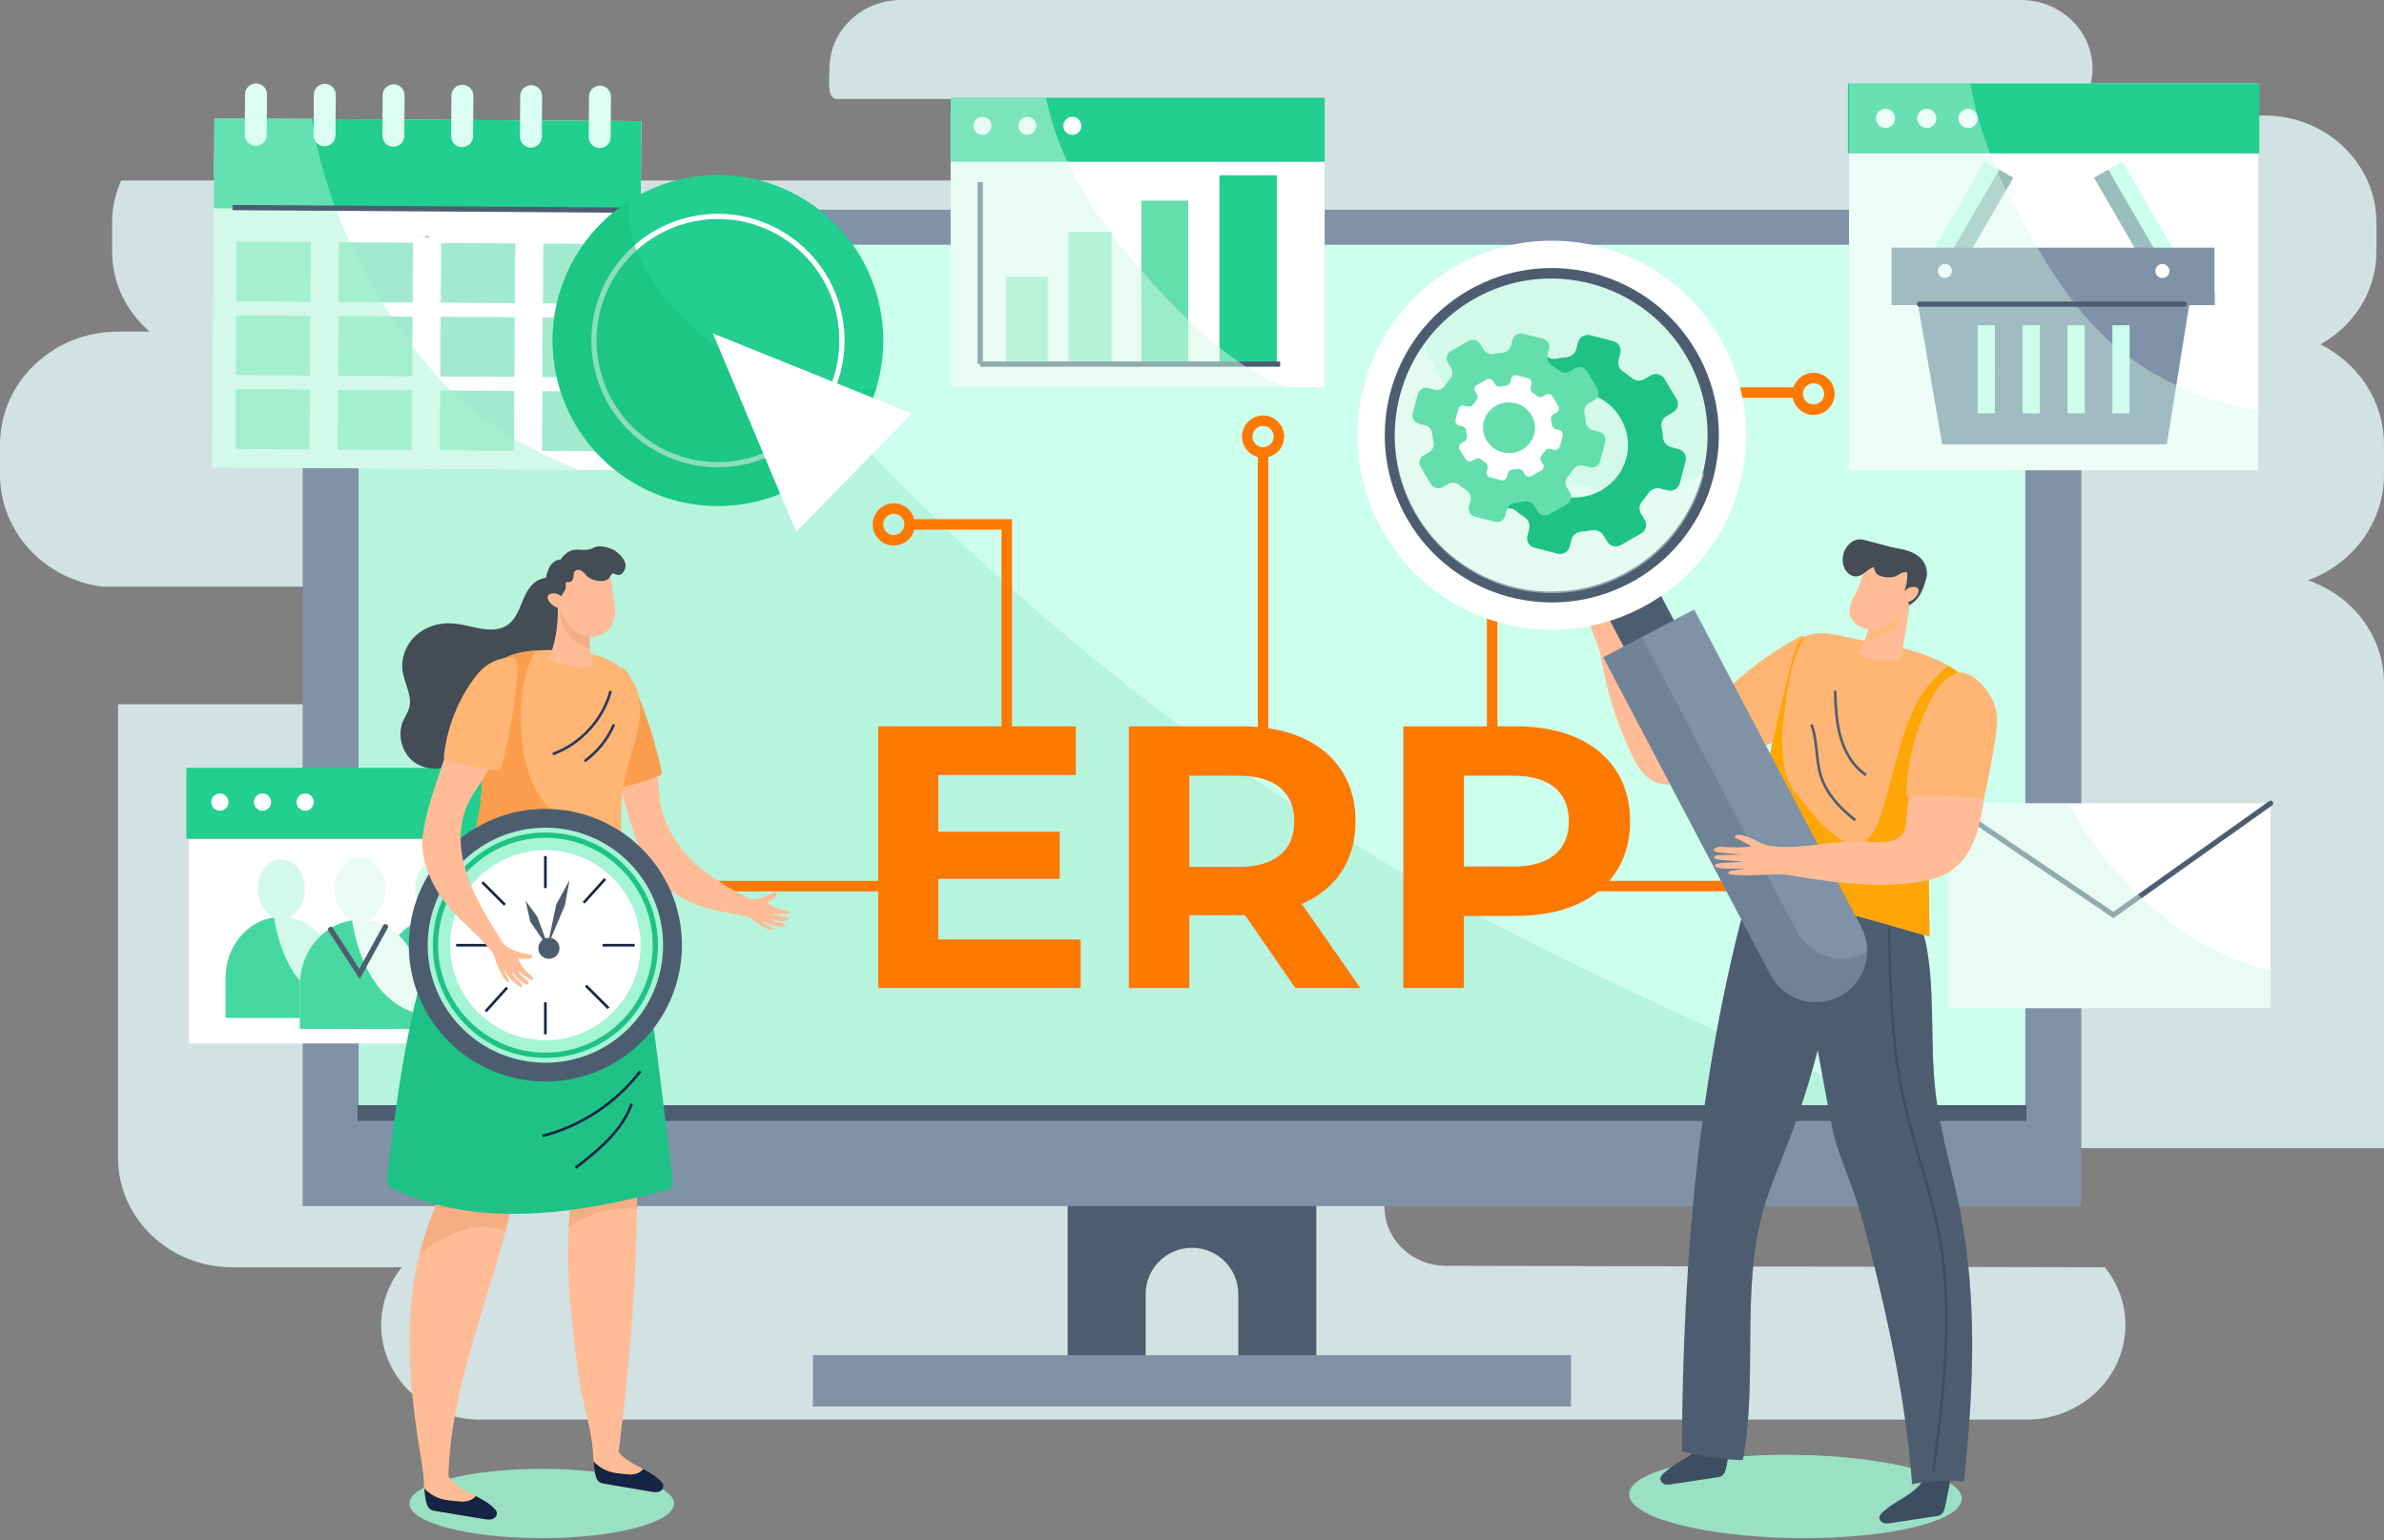 <?xml version="1.0" encoding="UTF-8"?> <svg xmlns="http://www.w3.org/2000/svg" width="455" height="294" viewBox="0 0 455 294" fill="none"><rect x="0" y="0" width="455" height="294" fill="#808080" stroke="none"/> <path opacity="0.8" d="M454.993 90.598V84.849C454.993 76.529 450.073 69.321 442.865 65.724C449.257 62.182 453.562 55.567 453.562 47.988V42.526C453.562 31.217 443.981 22.045 432.167 22.045H395.614C397.93 19.705 399.361 16.548 399.361 13.069C399.361 5.847 393.248 0 385.704 0H171.969C164.426 0 158.312 5.854 158.312 13.069C158.312 15.165 157.705 18.888 159.757 18.888H187.071C192.849 18.888 197.538 22.373 197.538 26.669C197.538 30.965 192.856 34.451 187.071 34.451H23.287C23.231 34.451 23.182 34.451 23.127 34.451C22.01 36.931 21.396 39.662 21.396 42.533V47.995C21.396 54.079 24.173 59.542 28.57 63.293H22.526C10.084 63.293 0 72.946 0 84.856V90.605C0 101.522 8.479 110.54 19.484 111.965H111.508C117.984 111.965 123.232 116.988 123.232 123.19C123.232 129.393 117.984 134.416 111.508 134.416H22.526V220.983C22.526 232.522 32.296 241.876 44.355 241.876H76.679C74.216 244.928 72.75 248.749 72.75 252.898C72.75 262.873 81.194 270.955 91.606 270.955H386.786C397.205 270.955 405.649 262.873 405.649 252.898C405.649 248.749 404.176 244.921 401.72 241.876L275.976 241.596C269.5 241.596 264.245 236.567 264.245 230.371C264.245 224.175 269.493 219.146 275.976 219.146H455V130.441C455 121.36 448.943 113.635 440.492 110.757C448.971 107.662 455 99.811 455 90.605L454.993 90.598Z" fill="#E6F8F9"></path> <path d="M203.77 223.958V260.98H218.654V247.01C218.654 242.12 222.611 238.159 227.496 238.159C232.381 238.159 236.338 242.12 236.338 247.01V260.98H251.223V223.958H203.77Z" fill="#4D5D70"></path> <path d="M299.835 258.654H155.151V268.433H299.835V258.654Z" fill="#7F92A7"></path> <path d="M397.226 40.032H57.768V230.203H397.226V40.032Z" fill="#7F92A7"></path> <path d="M386.556 46.71H68.444V210.945H386.556V46.71Z" fill="#CCFFEC"></path> <g style="mix-blend-mode:multiply" opacity="0.5"> <path d="M363.492 209.981C350.889 206.936 338.865 202.025 327.128 196.584C315.348 191.121 303.527 185.638 291.928 179.805C229.723 148.512 174.433 101.872 131.634 46.71H68.438V210.945H367.784C366.346 210.638 364.909 210.324 363.485 209.981H363.492Z" fill="#A1EACF"></path> </g> <path d="M386.765 210.945H68.235V213.949H386.765V210.945Z" fill="#4D5D70"></path> <path d="M206.254 179.309V188.585H167.614V138.635H205.326V147.911H179.094V158.759H202.262V167.749H179.094V179.309H206.254Z" fill="#FF7800"></path> <path d="M247.238 188.585L237.615 174.671H226.994V188.585H215.444V138.635H237.043C250.371 138.635 258.718 145.557 258.718 156.761C258.718 164.256 254.942 169.746 248.452 172.534L259.646 188.592H247.238V188.585ZM236.401 148.051H226.987V165.465H236.401C243.456 165.465 247.022 162.182 247.022 156.761C247.022 151.341 243.456 148.058 236.401 148.058V148.051Z" fill="#FF7800"></path> <path d="M311.111 156.754C311.111 167.888 302.772 174.811 289.436 174.811H279.387V188.585H267.838V138.635H289.436C302.765 138.635 311.111 145.557 311.111 156.761V156.754ZM299.422 156.754C299.422 151.257 295.856 148.051 288.801 148.051H279.387V165.388H288.801C295.856 165.388 299.422 162.175 299.422 156.754Z" fill="#FF7800"></path> <path d="M241.062 86.35V142.93" stroke="#FF7800" stroke-width="2" stroke-miterlimit="10"></path> <path d="M244.091 83.326C244.091 84.996 242.737 86.351 241.07 86.351C239.402 86.351 238.048 84.996 238.048 83.326C238.048 81.657 239.402 80.302 241.07 80.302C242.737 80.302 244.091 81.657 244.091 83.326Z" stroke="#FF7800" stroke-width="2" stroke-miterlimit="10"></path> <path d="M106.071 169.125H171.668" stroke="#FF7800" stroke-width="2" stroke-miterlimit="10"></path> <path d="M103.05 172.15C104.719 172.15 106.072 170.795 106.072 169.125C106.072 167.454 104.719 166.1 103.05 166.1C101.381 166.1 100.028 167.454 100.028 169.125C100.028 170.795 101.381 172.15 103.05 172.15Z" stroke="#FF7800" stroke-width="2" stroke-miterlimit="10"></path> <path d="M348.92 169.125H283.323" stroke="#FF7800" stroke-width="2" stroke-miterlimit="10"></path> <path d="M351.943 166.1C350.275 166.1 348.921 167.455 348.921 169.125C348.921 170.794 350.275 172.149 351.943 172.149C353.61 172.149 354.964 170.794 354.964 169.125C354.964 167.455 353.61 166.1 351.943 166.1Z" stroke="#FF7800" stroke-width="2" stroke-miterlimit="10"></path> <path d="M192.144 140.835V100.091H173.065" stroke="#FF7800" stroke-width="2" stroke-miterlimit="10"></path> <path d="M173.609 100.09C173.609 101.76 172.255 103.115 170.587 103.115C168.919 103.115 167.565 101.76 167.565 100.09C167.565 98.421 168.919 97.066 170.587 97.066C172.255 97.066 173.609 98.421 173.609 100.09Z" stroke="#FF7800" stroke-width="2" stroke-miterlimit="10"></path> <path d="M284.789 139.438V74.937H343.645" stroke="#FF7800" stroke-width="2" stroke-miterlimit="10"></path> <path d="M343.101 75.174C343.101 76.844 344.454 78.199 346.122 78.199C347.79 78.199 349.144 76.844 349.144 75.174C349.144 73.505 347.79 72.15 346.122 72.15C344.454 72.15 343.101 73.505 343.101 75.174Z" stroke="#FF7800" stroke-width="2" stroke-miterlimit="10"></path> <path d="M40.937 22.588L40.496 89.197L121.953 89.738L122.395 23.129L40.937 22.588Z" fill="white"></path> <path d="M40.936 22.584L40.822 39.746L122.28 40.287L122.393 23.125L40.936 22.584Z" fill="#22CE90"></path> <path d="M81.2 45.016L81.198 45.337L81.84 45.342L81.842 45.02L81.2 45.016Z" fill="#9EC0FF"></path> <path d="M45.166 46.105L45.091 57.511L59.257 57.605L59.332 46.199L45.166 46.105Z" fill="#A2EACF"></path> <path d="M64.674 46.232L64.599 57.638L78.764 57.732L78.84 46.326L64.674 46.232Z" fill="#A2EACF"></path> <path d="M84.183 46.366L84.107 57.773L98.273 57.867L98.349 46.46L84.183 46.366Z" fill="#A2EACF"></path> <path d="M103.691 46.486L103.615 57.892L117.781 57.986L117.857 46.58L103.691 46.486Z" fill="#A2EACF"></path> <path d="M45.074 60.197L44.998 71.603L59.164 71.697L59.239 60.291L45.074 60.197Z" fill="#A2EACF"></path> <path d="M64.582 60.317L64.507 71.723L78.673 71.817L78.748 60.411L64.582 60.317Z" fill="#A2EACF"></path> <path d="M84.09 60.451L84.015 71.857L98.18 71.951L98.256 60.545L84.09 60.451Z" fill="#A2EACF"></path> <path d="M103.574 60.568L103.5 71.975L117.666 72.066L117.739 60.66L103.574 60.568Z" fill="#A2EACF"></path> <path d="M44.983 74.281L44.907 85.688L59.073 85.782L59.149 74.375L44.983 74.281Z" fill="#A2EACF"></path> <path d="M64.491 74.401L64.415 85.808L78.581 85.902L78.656 74.495L64.491 74.401Z" fill="#A2EACF"></path> <path d="M83.999 74.535L83.924 85.942L98.09 86.036L98.165 74.629L83.999 74.535Z" fill="#A2EACF"></path> <path d="M103.508 74.662L103.433 86.069L117.599 86.163L117.674 74.756L103.508 74.662Z" fill="#A2EACF"></path> <g style="mix-blend-mode:multiply" opacity="0.5"> <path d="M84.236 72.674C71.598 58.892 62.547 41.226 59.463 22.702L40.928 22.583L40.488 89.194L110.461 89.655C100.761 85.785 91.682 80.804 84.229 72.681L84.236 72.674Z" fill="#A6F4D6"></path> </g> <path d="M50.907 25.754C50.9 26.914 49.958 27.843 48.799 27.836C47.641 27.829 46.713 26.886 46.72 25.726L46.769 17.994C46.776 16.834 47.718 15.905 48.876 15.912C50.035 15.919 50.963 16.862 50.956 18.022L50.907 25.754Z" fill="#DBFFF2"></path> <path d="M64.033 25.838C64.026 26.997 63.084 27.927 61.925 27.92C60.767 27.913 59.839 26.97 59.846 25.81L59.895 18.078C59.902 16.918 60.844 15.989 62.002 15.996C63.16 16.003 64.089 16.946 64.082 18.105L64.033 25.838Z" fill="#DBFFF2"></path> <path d="M77.167 25.922C77.16 27.081 76.218 28.01 75.059 28.003C73.901 27.996 72.973 27.053 72.98 25.894L73.028 18.161C73.035 17.002 73.977 16.073 75.136 16.08C76.294 16.087 77.222 17.03 77.215 18.189L77.167 25.922Z" fill="#DBFFF2"></path> <path d="M90.293 26.013C90.286 27.172 89.344 28.101 88.185 28.094C87.027 28.087 86.099 27.144 86.106 25.985L86.154 18.252C86.161 17.093 87.103 16.163 88.262 16.17C89.42 16.177 90.348 17.12 90.341 18.28L90.293 26.013Z" fill="#DBFFF2"></path> <path d="M103.42 26.096C103.413 27.256 102.47 28.185 101.312 28.178C100.154 28.171 99.225 27.228 99.233 26.069L99.281 18.336C99.288 17.177 100.23 16.247 101.389 16.254C102.547 16.261 103.475 17.204 103.468 18.364L103.42 26.096Z" fill="#DBFFF2"></path> <path d="M116.553 26.18C116.546 27.34 115.604 28.269 114.446 28.262C113.287 28.255 112.359 27.312 112.366 26.152L112.415 18.42C112.422 17.26 113.364 16.331 114.523 16.338C115.681 16.345 116.609 17.288 116.602 18.448L116.553 26.18Z" fill="#DBFFF2"></path> <path d="M44.383 39.612L118.71 40.102" stroke="#4D5D70" stroke-miterlimit="10"></path> <path d="M252.807 20.788H181.438V73.882H252.807V20.788Z" fill="white"></path> <path d="M252.814 18.65H181.438V30.881H252.814V18.65Z" fill="#22CE90"></path> <path d="M189.226 24.015C189.226 24.965 188.459 25.733 187.51 25.733C186.561 25.733 185.793 24.965 185.793 24.015C185.793 23.065 186.561 22.297 187.51 22.297C188.459 22.297 189.226 23.065 189.226 24.015Z" fill="white"></path> <path d="M197.803 24.015C197.803 24.965 197.035 25.734 196.086 25.734C195.137 25.734 194.369 24.965 194.369 24.015C194.369 23.065 195.137 22.297 196.086 22.297C197.035 22.297 197.803 23.065 197.803 24.015Z" fill="white"></path> <path d="M206.379 24.015C206.379 24.965 205.611 25.734 204.662 25.734C203.713 25.734 202.945 24.965 202.945 24.015C202.945 23.065 203.713 22.297 204.662 22.297C205.611 22.297 206.379 23.065 206.379 24.015Z" fill="white"></path> <path d="M199.966 52.85H192.018V69.496H199.966V52.85Z" fill="#A2EACF"></path> <path d="M212.129 44.286H203.937V69.502H212.129V44.286Z" fill="#92ECC8"></path> <path d="M226.784 38.3H217.845V69.496H226.784V38.3Z" fill="#64DEAC"></path> <path d="M243.672 33.452H232.744V69.495H243.672V33.452Z" fill="#22CE90"></path> <path d="M187.084 34.744V69.496" stroke="#4D5D70" stroke-miterlimit="10"></path> <path d="M244.314 69.496H187.084" stroke="#4D5D70" stroke-miterlimit="10"></path> <g style="mix-blend-mode:multiply" opacity="0.5"> <path d="M242.814 72.813C235.493 69.314 228.968 63.453 223.379 57.663C212.681 46.591 202.799 34.046 199.645 18.65H181.445V73.889H245.486C244.586 73.589 243.693 73.233 242.814 72.813Z" fill="#D2F9EA"></path> </g> <path d="M168.271 60.603C170.692 77.878 158.668 93.846 141.411 96.27C124.153 98.694 108.2 86.658 105.779 69.384C103.357 52.11 115.381 36.142 132.639 33.718C149.896 31.294 165.849 43.329 168.271 60.603Z" fill="#22CE90"></path> <path d="M160.462 61.7C162.276 74.658 153.26 86.63 140.315 88.454C127.37 90.27 115.409 81.245 113.588 68.287C111.773 55.33 120.789 43.357 133.734 41.534C146.679 39.718 158.64 48.743 160.462 61.7Z" stroke="white" stroke-miterlimit="10"></path> <g style="mix-blend-mode:multiply" opacity="0.5"> <path d="M160.085 75.335C151.257 74.518 142.437 70.474 135.423 65.088C127.468 58.976 118.661 48.296 120.231 38.251C110.043 44.67 103.992 56.671 105.779 69.384C108.2 86.658 124.153 98.694 141.411 96.27C154.111 94.482 163.965 85.359 167.329 73.784C164.977 74.79 162.458 75.559 160.078 75.335H160.085Z" fill="#16BE77"></path> </g> <path d="M136.051 63.628L151.955 101.516L174.006 78.919L136.051 63.628Z" fill="white"></path> <path d="M433.36 153.317H371.866V192.413H433.36V153.317Z" fill="white"></path> <path d="M433.36 153.317L403.353 174.643L371.866 153.317" stroke="#4D5D70" stroke-miterlimit="10" stroke-linecap="round"></path> <g style="mix-blend-mode:multiply" opacity="0.5"> <path d="M394.567 153.317H371.873V192.413H433.367V185.17C417.107 181.775 402.32 167.323 394.574 153.317H394.567Z" fill="#D2F9EA"></path> </g> <path d="M101.528 147.674H36.022V199.161H101.528V147.674Z" fill="white"></path> <path d="M101.773 146.563H35.568V160.107H101.773V146.563Z" fill="#22CE90"></path> <path d="M43.614 153.094C43.614 154.002 42.874 154.742 41.967 154.742C41.06 154.742 40.32 154.009 40.32 153.094C40.32 152.179 41.06 151.445 41.967 151.445C42.874 151.445 43.614 152.186 43.614 153.094Z" fill="white"></path> <path d="M51.751 153.094C51.751 154.002 51.011 154.742 50.104 154.742C49.197 154.742 48.457 154.009 48.457 153.094C48.457 152.179 49.197 151.445 50.104 151.445C51.011 151.445 51.751 152.186 51.751 153.094Z" fill="white"></path> <path d="M59.894 153.094C59.894 154.002 59.155 154.742 58.248 154.742C57.34 154.742 56.601 154.009 56.601 153.094C56.601 152.179 57.34 151.445 58.248 151.445C59.155 151.445 59.894 152.186 59.894 153.094Z" fill="white"></path> <path d="M54.989 175.104C56.838 174.406 58.192 172.254 58.192 169.698C58.192 166.575 56.189 164.04 53.712 164.04C51.227 164.04 49.211 166.561 49.204 169.684C49.204 172.233 50.544 174.392 52.386 175.097C47.145 175.789 43.084 180.65 43.07 186.56L43.056 194.271L64.242 194.313L64.256 186.602C64.27 180.692 60.216 175.817 54.982 175.104H54.989Z" fill="#D2F9EA"></path> <g style="mix-blend-mode:multiply" opacity="0.8"> <path d="M52.281 175.118C47.096 175.859 43.084 180.692 43.07 186.56L43.056 194.271L64.242 194.313V191.68C57.103 189.927 53.565 182.83 52.281 175.118Z" fill="#22CE90"></path> </g> <path d="M85.01 175.104C86.859 174.406 88.213 172.254 88.213 169.698C88.213 166.575 86.21 164.04 83.733 164.04C81.249 164.04 79.232 166.561 79.225 169.684C79.225 172.233 80.565 174.392 82.407 175.097C77.166 175.789 73.105 180.65 73.091 186.56L73.077 194.271L94.264 194.313L94.278 186.602C94.291 180.692 90.237 175.817 85.003 175.104H85.01Z" fill="#D2F9EA"></path> <g style="mix-blend-mode:multiply" opacity="0.8"> <path d="M82.31 175.118C77.126 175.859 73.113 180.692 73.099 186.56L73.085 194.271L94.271 194.313V191.68C87.132 189.927 83.594 182.83 82.31 175.118Z" fill="#22CE90"></path> </g> <path d="M70.105 175.649C72.101 174.895 73.566 172.569 73.566 169.809C73.566 166.436 71.403 163.697 68.723 163.69C66.044 163.69 63.859 166.415 63.852 169.788C63.852 172.548 65.297 174.881 67.293 175.642C61.633 176.389 57.237 181.642 57.223 188.034L57.209 196.367L80.105 196.409L80.119 188.076C80.133 181.691 75.758 176.417 70.098 175.649H70.105Z" fill="#E8FCF4"></path> <g style="mix-blend-mode:multiply" opacity="0.8"> <path d="M67.181 175.67C61.577 176.473 57.237 181.691 57.23 188.041L57.216 196.374L80.112 196.416V193.573C72.394 191.68 68.57 184.01 67.181 175.67Z" fill="#22CE90"></path> </g> <path d="M63.099 177.395L68.619 185.889L73.566 176.872" stroke="#4D5D70" stroke-miterlimit="10" stroke-linecap="round"></path> <path d="M431.001 15.926H352.898V89.746H431.001V15.926Z" fill="white"></path> <path d="M378.837 30.776L366.043 52.815L371.437 55.952L384.231 33.914L378.837 30.776Z" fill="#CCFFEC"></path> <g style="mix-blend-mode:multiply" opacity="0.4"> <path d="M381.567 32.383L368.777 54.423L371.475 55.992L384.265 33.951L381.567 32.383Z" fill="#4D5D70"></path> </g> <path d="M405.04 30.758L399.646 33.896L412.444 55.932L417.838 52.794L405.04 30.758Z" fill="#CCFFEC"></path> <g style="mix-blend-mode:multiply" opacity="0.4"> <path d="M402.36 32.373L399.663 33.941L412.453 55.982L415.15 54.414L402.36 32.373Z" fill="#4D5D70"></path> </g> <path d="M422.634 47.269H361.021V58.235H422.634V47.269Z" fill="#7F92A7"></path> <g style="mix-blend-mode:multiply" opacity="0.3"> <path d="M422.878 55.797H361.266V58.235H422.878V55.797Z" fill="#7F92A7"></path> </g> <path d="M366.095 58.242L370.694 84.807H413.555L417.812 58.242H366.095Z" fill="#7F92A7"></path> <g style="mix-blend-mode:multiply" opacity="0.3"> <path d="M374.211 58.242H366.088L370.687 84.814H413.548L414.323 79.973C397.421 82.837 378.447 76.131 374.211 58.242Z" fill="#7F92A7"></path> </g> <path d="M380.743 62.077H377.463V78.897H380.743V62.077Z" fill="#CCFFEC"></path> <path d="M389.305 62.077H386.025V78.897H389.305V62.077Z" fill="#CCFFEC"></path> <path d="M397.875 62.077H394.595V78.897H397.875V62.077Z" fill="#CCFFEC"></path> <path d="M406.444 62.077H403.164V78.897H406.444V62.077Z" fill="#CCFFEC"></path> <path d="M372.529 51.718C372.529 52.459 371.929 53.059 371.189 53.059C370.45 53.059 369.85 52.459 369.85 51.718C369.85 50.978 370.45 50.377 371.189 50.377C371.929 50.377 372.529 50.978 372.529 51.718Z" fill="white"></path> <path d="M414.051 51.718C414.051 52.459 413.451 53.059 412.711 53.059C411.971 53.059 411.371 52.459 411.371 51.718C411.371 50.978 411.971 50.377 412.711 50.377C413.451 50.377 414.051 50.978 414.051 51.718Z" fill="white"></path> <path d="M431.218 15.912H352.689V29.282H431.218V15.912Z" fill="#22CE90"></path> <path d="M359.857 24.427C360.866 24.427 361.685 23.608 361.685 22.597C361.685 21.586 360.866 20.767 359.857 20.767C358.847 20.767 358.028 21.586 358.028 22.597C358.028 23.608 358.847 24.427 359.857 24.427Z" fill="white"></path> <path d="M369.571 22.597C369.571 23.61 368.754 24.427 367.742 24.427C366.731 24.427 365.914 23.61 365.914 22.597C365.914 21.584 366.731 20.767 367.742 20.767C368.754 20.767 369.571 21.584 369.571 22.597Z" fill="white"></path> <path d="M377.456 22.597C377.456 23.61 376.64 24.427 375.628 24.427C374.616 24.427 373.8 23.61 373.8 22.597C373.8 21.584 374.616 20.767 375.628 20.767C376.64 20.767 377.456 21.584 377.456 22.597Z" fill="white"></path> <g style="mix-blend-mode:multiply" opacity="0.4"> <path d="M405.384 67.47C397.505 61.4 391.944 52.759 387.052 44.223C381.978 35.387 377.784 25.992 376.04 15.919H352.906V89.739H431.009V78.416C421.811 76.711 413.018 73.352 405.391 67.47H405.384Z" fill="#D2F9EA"></path> </g> <path d="M366.354 58.047H416.877" stroke="#4D5D70" stroke-miterlimit="10" stroke-linecap="round"></path> <path d="M374.42 286.057C374.357 290.443 360.1 293.803 342.563 293.566C325.026 293.321 310.867 289.57 310.923 285.184C310.986 280.797 325.243 277.437 342.78 277.674C360.309 277.919 374.475 281.67 374.42 286.057Z" fill="#9AE0C5"></path> <path d="M342.48 122.786C335.11 129.093 327.42 134.982 319.451 140.43C315.934 134.234 312.926 127.724 310.477 120.983C308.739 121.871 307.001 122.758 305.264 123.645C306.262 130.728 308.348 137.636 311.419 144.02C312.312 145.879 313.366 147.779 315.068 148.833C318.453 150.936 322.724 148.931 326.164 146.933C329.849 144.803 333.533 142.665 337.218 140.535C337.776 140.214 338.348 139.878 338.753 139.361C339.346 138.614 339.514 137.601 339.653 136.637C340.316 132.181 340.979 127.717 342.473 122.779" fill="#FFBC96"></path> <path d="M343.331 121.64C337.944 124.49 333.003 128.178 328.732 132.53C328.272 132.998 327.783 133.55 327.769 134.206C327.755 134.66 327.972 135.087 328.181 135.492C329.535 138.097 330.889 140.696 332.235 143.301C332.333 143.497 332.452 143.699 332.647 143.79C332.884 143.895 333.157 143.804 333.394 143.713C337.679 142.1 342.249 140.27 344.776 136.449C346.367 134.039 346.946 131.105 347.246 128.227C347.427 126.537 347.497 124.721 346.625 123.268C345.753 121.815 343.582 121.032 343.317 121.626" fill="#FFB574"></path> <path d="M311.349 123.302C310.853 121.5 310.232 118.832 310.588 117.358C310.826 116.366 311.014 114.564 310.602 113.691C310.498 113.46 310.197 113.244 309.946 113.404C309.772 113.516 309.765 113.733 309.765 113.914C309.765 114.62 309.109 117.421 309.144 116.771C308.39 115.591 307.643 113.509 307.253 112.168C307.162 111.854 307.078 111.532 306.862 111.288C306.645 111.036 306.129 110.736 305.878 111.015C305.564 111.365 306.583 114.236 306.939 115.842L305.32 112.042C305.187 111.735 304.796 111.358 304.496 111.616C304.098 111.965 305.264 114.983 305.648 116.666C305.089 115.486 304.524 114.306 303.959 113.125C303.735 112.65 303.059 111.882 302.877 112.413C302.542 113.383 303.777 115.737 304.391 117.505C303.959 116.792 303.526 116.08 303.093 115.367C302.954 115.13 302.605 114.878 302.375 115.102C302.256 115.214 302.277 115.381 302.305 115.521C303.01 118.594 304.105 120.893 305.327 124.19C307.029 123.219 309.869 124.692 311.328 123.316" fill="#FFBC96"></path> <path d="M325.117 275.265C323.268 278.094 319.625 279.009 317.294 281.432C317.127 281.607 316.966 281.796 316.904 282.026C316.764 282.529 317.155 283.06 317.636 283.242C318.111 283.423 318.641 283.346 319.144 283.27C321.991 282.837 324.838 282.403 327.685 281.97C327.992 281.921 328.306 281.873 328.579 281.712C329.158 281.363 329.353 280.601 329.486 279.917C329.904 277.87 330.316 275.816 330.735 273.77C328.837 274.035 326.96 274.468 325.124 275.258" fill="#3D4E61"></path> <path d="M331.844 278.666C332.11 278.666 332.375 278.666 332.633 278.659C335.494 263.404 332.291 246.66 336.366 231.572C337.63 226.899 339.563 222.498 341.293 218.021C346.883 203.534 350.365 187.999 351.559 172.233C345.885 170.871 340.212 169.516 334.671 166.896C324.371 202.227 321.147 239.738 321 277.011C324.559 277.926 328.188 278.471 331.844 278.659" fill="#4D5D70"></path> <g style="mix-blend-mode:multiply" opacity="0.4"> <path d="M343.875 194.153C339.402 201.459 337.008 210.03 334.342 218.203C327.943 237.789 328.034 258.877 328.411 278.366C329.555 278.499 330.7 278.603 331.844 278.666C332.109 278.666 332.375 278.666 332.633 278.659C335.494 263.404 332.291 246.66 336.366 231.572C337.629 226.899 339.562 222.498 341.293 218.021C344.901 208.675 347.622 198.896 349.423 188.893C347.155 189.996 345.313 191.792 343.875 194.146V194.153Z" fill="#4D5D70"></path> </g> <path d="M366.924 282.683C365.075 285.512 361.432 286.434 359.102 288.851C358.934 289.025 358.774 289.214 358.711 289.444C358.571 289.947 358.969 290.478 359.444 290.66C359.918 290.841 360.449 290.765 360.951 290.688C363.798 290.255 366.645 289.822 369.486 289.389C369.793 289.34 370.114 289.291 370.379 289.13C370.958 288.781 371.153 288.019 371.286 287.335C371.705 285.288 372.116 283.235 372.535 281.188C370.637 281.453 368.753 281.887 366.924 282.676" fill="#3D4E61"></path> <path d="M341.014 169.614C342.8 177.116 348.732 211.057 349.848 215.954C350.77 219.991 352.479 223.777 353.84 227.675C355.04 231.118 355.968 234.646 356.862 238.187C360.609 252.996 363.826 268.021 364.929 283.291C368.174 282.578 371.523 282.389 374.824 282.753C376.652 265.562 377.434 248.029 374.091 231.083C372.598 223.511 370.288 216.107 369.402 208.437C368.313 199.049 369.381 189.431 367.601 180.162C367.427 179.267 367.218 178.345 366.659 177.64C365.934 176.711 364.754 176.32 363.652 175.977C356.15 173.672 348.585 171.556 341.014 169.607" fill="#4D5D70"></path> <path d="M360.547 177.144C360.735 187.796 360.924 198.525 363.122 208.947C365.041 218.049 368.453 226.787 370.135 235.931C372.864 250.774 370.924 266.03 368.977 280.992" stroke="#3D4E61" stroke-width="0.5" stroke-miterlimit="10"></path> <g style="mix-blend-mode:multiply" opacity="0.3"> <path d="M369.402 208.437C368.453 200.244 369.144 191.882 368.153 183.724C365.236 190.241 364.427 196.905 365.243 204.267C366.59 216.372 370.84 227.919 371.956 240.066C372.815 249.412 373.324 259.052 372.145 268.384C371.545 273.127 370.442 281.523 364.908 282.976C364.915 283.081 364.929 283.185 364.936 283.29C368.181 282.578 371.531 282.389 374.832 282.752C376.66 265.562 377.441 248.029 374.099 231.083C372.605 223.511 370.296 216.107 369.409 208.437H369.402Z" fill="#4D5D70"></path> </g> <path d="M343.994 121.724C347.462 119.838 351.454 121.542 355.355 122.199C361.705 123.268 368.293 124.427 373.548 128.157C373.994 128.471 374.434 128.814 374.741 129.268C375.195 129.945 375.299 130.805 375.341 131.622C375.816 141.178 369.814 149.853 368.474 159.325C368.063 162.217 368.098 165.158 368.126 168.084C368.16 171.647 368.202 175.209 368.244 178.772C356.939 175.426 345.55 172.359 334.092 169.572C334.95 154.694 338.53 140.123 342.096 125.649C342.543 123.84 343.408 122.052 343.987 121.731" fill="#FFB574"></path> <path d="M375.341 131.615C375.299 130.797 375.202 129.945 374.741 129.261C374.434 128.807 373.994 128.464 373.548 128.15C372.996 127.759 372.431 127.41 371.859 127.074C370.582 128.129 369.389 129.296 368.307 130.539C366.36 132.781 365.055 135.47 364.015 138.23C361.894 143.853 360.896 149.818 358.977 155.511C358.537 156.824 358.063 158.151 357.239 159.283C356.457 160.359 355.18 161.169 353.806 161.078C352.361 160.98 351.063 160.198 349.975 159.297C348.788 158.319 347.665 157.299 346.639 156.16C345.592 154.994 344.678 153.737 343.701 152.514C343.247 151.955 342.689 151.501 342.27 150.901C341.852 150.3 341.607 149.622 341.293 148.966C340.596 147.52 340.407 145.829 340.261 144.251C340.1 142.567 340.128 140.87 340.261 139.18C340.498 135.931 340.944 132.669 341.572 129.477C342.124 126.648 342.947 123.861 344.573 121.451C344.378 121.535 344.189 121.626 343.994 121.724C343.415 122.038 342.549 123.833 342.103 125.642C338.537 140.116 334.957 154.687 334.099 169.565C345.557 172.352 356.939 175.419 368.251 178.764L368.132 168.077C368.098 165.15 368.07 162.217 368.481 159.318C369.821 149.846 375.823 141.17 375.348 131.615" fill="#FFA607"></path> <path d="M345.738 138.271C346.911 141.422 346.52 144.977 347.546 148.183C348.641 151.606 351.265 154.33 354.091 156.552" stroke="#4D5D70" stroke-width="0.5" stroke-miterlimit="10"></path> <path d="M350.232 131.845C350.351 134.814 350.47 137.825 351.279 140.681C352.089 143.545 353.673 146.291 356.157 147.925" stroke="#4D5D70" stroke-width="0.5" stroke-miterlimit="10"></path> <path d="M350.938 178.164C352.334 180.811 351.315 184.094 348.67 185.491C346.025 186.888 342.745 185.868 341.356 183.221L303.408 111.113C302.012 108.459 303.031 105.183 305.676 103.786C308.321 102.389 311.6 103.408 312.989 106.056L350.938 178.171V178.164Z" fill="#4D5D70"></path> <path d="M306.011 125.461L337.895 186.043C340.414 190.835 346.339 192.672 351.126 190.15C355.913 187.629 357.749 181.698 355.223 176.906L323.345 116.324L306.011 125.461Z" fill="#7F92A7"></path> <g style="mix-blend-mode:multiply" opacity="0.3"> <path d="M356.158 181.845C351.378 184.367 345.453 182.53 342.927 177.738L313.366 121.577L306.004 125.454L337.888 186.036C340.408 190.828 346.332 192.665 351.119 190.143C354.364 188.439 356.249 185.163 356.339 181.733C356.276 181.768 356.214 181.81 356.151 181.845H356.158Z" fill="#4D5D70"></path> </g> <path d="M328.258 64.459C338.523 82.201 332.479 104.91 314.761 115.192C297.036 125.475 274.342 119.418 264.077 101.683C253.805 83.941 259.848 61.225 277.573 50.95C295.298 40.668 317.985 46.717 328.258 64.459Z" fill="white"></path> <path d="M323.757 67.072C332.584 82.32 327.392 101.844 312.158 110.68C296.925 119.516 277.413 114.319 268.592 99.071C259.764 83.822 264.956 64.299 280.19 55.462C295.424 46.626 314.929 51.83 323.757 67.079V67.072Z" fill="#4D5D70"></path> <path d="M321.88 68.064C330.142 82.341 325.278 100.614 311.021 108.878C296.764 117.148 278.502 112.287 270.246 98.009C261.984 83.738 266.848 65.465 281.105 57.188C295.362 48.917 313.617 53.786 321.88 68.057V68.064Z" fill="#D2F9EA"></path> <path opacity="0.4" d="M274.852 72.031C273.652 69.957 272.64 67.833 271.802 65.682C265.131 74.979 264.098 87.699 270.204 98.254C278.502 112.594 296.855 117.491 311.182 109.178C318.53 104.917 323.387 98.002 325.264 90.353C307.853 98.707 285.766 90.891 274.852 72.038V72.031Z" fill="white"></path> <path d="M280.442 83.962L281.81 84.311C282.682 84.534 283.317 85.268 283.387 86.134C283.443 86.798 283.54 87.454 283.673 88.104C283.854 88.97 283.45 89.843 282.682 90.283L281.468 90.975C280.568 91.499 280.267 92.637 280.798 93.517L283.101 97.338C283.638 98.225 284.803 98.526 285.704 98.002L286.918 97.31C287.686 96.87 288.67 96.947 289.36 97.52C289.87 97.953 290.414 98.344 290.986 98.721C291.726 99.203 292.075 100.104 291.859 100.95L291.51 102.284C291.252 103.276 291.859 104.295 292.877 104.554L297.267 105.672C298.286 105.93 299.319 105.336 299.577 104.344L299.926 103.01C300.149 102.158 300.896 101.543 301.789 101.48C302.466 101.425 303.136 101.334 303.799 101.208C304.678 101.033 305.571 101.439 306.032 102.193L306.751 103.38C307.288 104.268 308.453 104.568 309.354 104.044L313.254 101.802C314.155 101.285 314.455 100.146 313.924 99.252L313.206 98.065C312.745 97.31 312.822 96.353 313.408 95.683C313.841 95.18 314.252 94.656 314.629 94.097C315.125 93.371 316.039 93.035 316.904 93.252L318.272 93.601C319.291 93.86 320.324 93.266 320.589 92.274L321.712 87.985C321.978 86.993 321.363 85.973 320.345 85.715L318.977 85.366C318.111 85.142 317.469 84.409 317.4 83.535C317.344 82.872 317.246 82.208 317.114 81.566C316.932 80.707 317.337 79.833 318.104 79.386L319.319 78.688C320.219 78.171 320.519 77.025 319.982 76.145L317.672 72.317C317.141 71.43 315.976 71.13 315.069 71.654L313.855 72.352C313.073 72.799 312.103 72.716 311.419 72.143C310.903 71.717 310.365 71.311 309.793 70.941C309.046 70.452 308.691 69.558 308.914 68.706L309.263 67.372C309.521 66.38 308.914 65.367 307.895 65.102L303.506 63.984C302.487 63.726 301.454 64.319 301.189 65.311L300.84 66.645C300.617 67.491 299.87 68.112 298.977 68.182C298.3 68.231 297.623 68.329 296.967 68.455C296.088 68.622 295.187 68.231 294.734 67.47L294.015 66.282C293.485 65.395 292.319 65.095 291.412 65.619L287.518 67.861C286.618 68.378 286.318 69.516 286.848 70.403L287.567 71.598C288.021 72.352 287.944 73.309 287.365 73.98C286.932 74.483 286.52 75.007 286.143 75.566C285.655 76.299 284.734 76.634 283.868 76.411L282.501 76.061C281.482 75.803 280.449 76.397 280.191 77.396L279.067 81.684C278.809 82.683 279.416 83.689 280.435 83.955L280.442 83.962ZM290.226 83.096C291.314 76.956 297.727 73.274 303.757 75.321C308.509 76.928 311.426 81.768 310.568 86.602C309.472 92.742 303.066 96.423 297.03 94.376C292.284 92.77 289.36 87.929 290.219 83.103L290.226 83.096Z" fill="#1EC287"></path> <path d="M270.819 80.881L271.998 81.182C272.745 81.37 273.289 81.999 273.352 82.753C273.401 83.326 273.484 83.892 273.596 84.451C273.75 85.198 273.408 85.945 272.745 86.33L271.698 86.923C270.916 87.377 270.665 88.355 271.126 89.117L273.107 92.407C273.568 93.168 274.58 93.427 275.348 92.98L276.394 92.379C277.057 92.002 277.902 92.064 278.495 92.56C278.934 92.931 279.409 93.273 279.898 93.594C280.54 94.013 280.84 94.782 280.651 95.515L280.351 96.668C280.128 97.52 280.651 98.393 281.53 98.624L285.306 99.588C286.185 99.811 287.071 99.294 287.295 98.442L287.595 97.289C287.783 96.563 288.432 96.025 289.2 95.969C289.786 95.92 290.358 95.843 290.93 95.732C291.684 95.585 292.459 95.927 292.856 96.577L293.471 97.597C293.931 98.358 294.936 98.617 295.711 98.169L299.074 96.242C299.849 95.795 300.107 94.817 299.653 94.048L299.032 93.028C298.642 92.379 298.704 91.555 299.207 90.975C299.584 90.542 299.933 90.088 300.254 89.613C300.679 88.984 301.468 88.698 302.215 88.886L303.394 89.187C304.266 89.41 305.159 88.9 305.383 88.041L306.353 84.353C306.576 83.494 306.046 82.621 305.173 82.397L304.001 82.097C303.254 81.908 302.703 81.272 302.64 80.525C302.591 79.952 302.508 79.386 302.389 78.828C302.235 78.087 302.577 77.333 303.247 76.956L304.294 76.355C305.069 75.908 305.327 74.923 304.866 74.162L302.877 70.865C302.417 70.103 301.419 69.845 300.637 70.292L299.591 70.892C298.921 71.277 298.083 71.2 297.49 70.711C297.05 70.341 296.583 69.991 296.094 69.677C295.452 69.258 295.145 68.49 295.341 67.756L295.641 66.611C295.864 65.758 295.341 64.878 294.461 64.655L290.679 63.691C289.8 63.467 288.914 63.977 288.69 64.836L288.39 65.982C288.202 66.715 287.553 67.246 286.792 67.302C286.206 67.351 285.627 67.428 285.055 67.54C284.294 67.686 283.519 67.344 283.129 66.694L282.507 65.668C282.047 64.899 281.042 64.648 280.26 65.095L276.904 67.023C276.129 67.463 275.871 68.455 276.332 69.209L276.953 70.236C277.343 70.885 277.274 71.71 276.771 72.282C276.394 72.716 276.045 73.17 275.724 73.645C275.299 74.273 274.51 74.567 273.763 74.371L272.584 74.071C271.712 73.847 270.819 74.357 270.595 75.216L269.625 78.911C269.402 79.771 269.932 80.644 270.805 80.86L270.819 80.881Z" fill="#64DEAC"></path> <path d="M278.425 81.202L279.081 81.37C279.5 81.475 279.8 81.831 279.834 82.25C279.862 82.572 279.911 82.886 279.974 83.193C280.058 83.605 279.869 84.024 279.5 84.241L278.92 84.576C278.488 84.828 278.341 85.373 278.599 85.799L279.702 87.636C279.96 88.062 280.518 88.202 280.951 87.957L281.53 87.629C281.9 87.412 282.375 87.454 282.703 87.727C282.947 87.936 283.212 88.125 283.484 88.306C283.84 88.537 284.008 88.97 283.903 89.375L283.735 90.018C283.61 90.493 283.903 90.982 284.391 91.107L286.499 91.652C286.987 91.778 287.483 91.492 287.608 91.017L287.776 90.374C287.881 89.969 288.243 89.668 288.669 89.641C288.997 89.613 289.318 89.571 289.632 89.508C290.051 89.424 290.484 89.62 290.7 89.983L291.042 90.549C291.3 90.975 291.858 91.121 292.291 90.87L294.168 89.794C294.601 89.55 294.747 89.005 294.489 88.572L294.147 88.006C293.924 87.643 293.966 87.182 294.245 86.86C294.454 86.616 294.65 86.365 294.831 86.099C295.068 85.75 295.508 85.589 295.927 85.694L296.583 85.862C297.071 85.987 297.567 85.701 297.692 85.226L298.237 83.172C298.362 82.69 298.069 82.201 297.581 82.083L296.925 81.915C296.506 81.81 296.206 81.454 296.171 81.035C296.143 80.713 296.101 80.399 296.031 80.092C295.948 79.68 296.136 79.26 296.513 79.044L297.092 78.709C297.525 78.457 297.671 77.912 297.413 77.486L296.311 75.649C296.052 75.223 295.494 75.076 295.061 75.328L294.482 75.663C294.112 75.88 293.638 75.838 293.317 75.558C293.066 75.356 292.807 75.16 292.542 74.979C292.179 74.748 292.019 74.315 292.123 73.91L292.291 73.267C292.417 72.792 292.123 72.303 291.635 72.178L289.528 71.64C289.039 71.514 288.544 71.8 288.418 72.275L288.25 72.918C288.146 73.323 287.783 73.624 287.357 73.651C287.029 73.679 286.708 73.721 286.394 73.784C285.969 73.868 285.543 73.672 285.32 73.309L284.978 72.736C284.719 72.31 284.161 72.171 283.728 72.415L281.858 73.491C281.426 73.735 281.279 74.287 281.537 74.713L281.879 75.286C282.095 75.649 282.061 76.11 281.781 76.425C281.572 76.662 281.377 76.921 281.195 77.186C280.958 77.535 280.518 77.696 280.1 77.591L279.444 77.423C278.955 77.298 278.46 77.584 278.334 78.059L277.79 80.113C277.664 80.588 277.957 81.077 278.446 81.202H278.425ZM283.121 80.797C283.652 77.85 286.729 76.089 289.625 77.074C291.907 77.85 293.303 80.176 292.884 82.495C292.354 85.442 289.276 87.203 286.38 86.218C284.105 85.442 282.703 83.116 283.121 80.804V80.797Z" fill="white"></path> <path d="M372.717 131.782C368.397 134.325 366.757 139.145 365.767 143.629C364.824 147.876 364.175 152.172 363.833 156.489C363.764 157.376 363.694 158.305 363.171 159.066C361.907 160.917 358.879 160.841 356.415 160.659C350.421 160.219 344.761 162.042 338.46 161.581C339.339 163.167 339.702 164.962 339.493 166.715C347.923 168.14 356.548 169.572 365.041 168.517C367.392 168.224 369.772 167.721 371.747 166.575C376.046 164.082 377.49 159.213 378.3 154.75C379.158 149.979 379.661 145.152 379.793 140.325C379.856 138.069 379.793 135.652 378.328 133.794C376.862 131.929 373.645 131.237 372.717 131.782Z" fill="#FFBC96"></path> <path d="M373.861 128.401C371.307 128.981 369.688 131.314 368.523 133.549C365.557 139.263 363.945 145.606 363.826 151.976C368.753 151.788 373.687 151.927 378.6 152.395C379.528 148.61 380.267 144.775 380.826 140.926C381.119 138.893 381.356 136.798 380.763 134.821C380.379 133.556 379.674 132.404 378.865 131.342C377.392 129.414 375.243 128.101 373.868 128.415" fill="#FFB574"></path> <path d="M339.639 161.644C337.63 161.469 336.709 161.329 335.362 160.547C334.454 160.023 332.71 159.276 331.663 159.332C331.391 159.346 331.056 159.527 331.119 159.786C331.168 159.974 331.384 160.044 331.565 160.107C332.277 160.337 334.852 161.804 334.203 161.56C332.717 161.804 330.323 161.748 328.823 161.637C328.474 161.609 328.111 161.574 327.776 161.679C327.441 161.783 326.932 162.112 327.113 162.412C327.343 162.789 330.637 162.873 332.396 163.104C330.909 163.138 329.416 163.18 327.93 163.215C327.567 163.222 327.029 163.432 327.183 163.767C327.385 164.214 330.882 164.228 332.731 164.459L328.502 164.717C327.937 164.752 326.897 165.066 327.364 165.395C328.209 165.995 331.07 165.73 333.094 165.793C332.207 165.919 331.321 166.051 330.435 166.177C330.142 166.219 329.751 166.429 329.884 166.694C329.953 166.834 330.128 166.869 330.281 166.89C333.659 167.309 336.639 166.834 340.449 166.89C340.128 165.143 340.47 163.334 339.646 161.658" fill="#FFBC96"></path> <path d="M356.988 118.315C356.688 120.501 355.879 122.618 354.65 124.469C355.941 125.747 357.958 125.985 359.8 126.02C360.708 126.034 361.629 126.02 362.508 125.782C362.606 125.754 362.71 125.726 362.773 125.65C362.843 125.573 362.864 125.468 362.885 125.363C363.562 121.458 364.183 117.54 364.748 113.621C362.885 113.949 360.945 113.356 359.068 113.6C358.886 113.621 358.698 113.656 358.551 113.761C358.37 113.887 358.265 114.089 358.174 114.292C357.532 115.696 357.149 117.19 356.988 118.315Z" fill="#FFBC96"></path> <path d="M361.817 119.6C363.401 117.924 363.653 115.57 364.741 113.621C362.878 113.949 360.945 113.356 359.068 113.6C358.886 113.621 358.698 113.656 358.551 113.761C358.37 113.887 358.265 114.089 358.175 114.292C357.533 115.696 357.149 117.19 356.988 118.315C356.821 119.524 356.493 120.711 356.032 121.85C358.196 121.94 360.352 121.165 361.824 119.607" fill="#FFBA7E"></path> <path d="M356.151 108.012C355.544 109.283 355.306 110.687 354.755 111.973C354.001 113.733 352.648 115.486 353.094 117.351C353.457 118.86 355.013 119.922 356.604 120.089C358.195 120.25 359.78 119.649 361.098 118.783C363.632 117.107 365.383 114.375 365.816 111.435C365.962 110.464 366.011 109.598 365.034 108.627C363.925 107.523 362.808 106.957 361.322 106.419C359.207 105.651 356.758 106.755 356.151 108.026" fill="#FFBC96"></path> <path d="M359.758 104.527C357.936 104.666 356.303 106.07 355.955 107.81C355.927 107.935 355.913 108.075 355.982 108.187C356.108 108.389 356.422 108.354 356.645 108.257C356.862 108.159 357.099 108.012 357.336 108.075C357.72 108.18 357.741 108.69 357.874 109.053C358.125 109.723 358.927 110.017 359.653 110.129C360.372 110.24 361.139 110.254 361.802 109.968C362.256 109.772 362.64 109.444 363.1 109.283C363.568 109.123 364.189 109.193 364.419 109.619C364.705 110.157 364.189 110.827 364.412 111.393C364.559 111.77 365.005 111.973 365.431 111.994C366.206 112.036 366.952 111.582 367.357 110.939C367.762 110.303 367.853 109.507 367.72 108.766C367.588 107.984 367.218 107.244 366.673 106.65C365.382 105.246 363.317 104.848 361.405 104.527C360.651 104.401 359.807 104.289 359.765 104.527" fill="#444C55"></path> <path d="M361.649 104.617C359.849 104.135 358.048 103.653 356.248 103.171C355.752 103.039 355.243 102.906 354.727 102.948C354.008 103.004 353.366 103.402 352.877 103.891C351.768 105.015 351.384 106.727 351.914 108.18C352.277 109.172 353.226 110.108 354.35 110.017C355.515 109.919 356.262 108.808 357.316 108.326C357.539 108.222 357.818 108.152 358.034 108.271C358.16 108.34 358.244 108.466 358.341 108.564C358.662 108.892 359.179 109.004 359.646 108.913C360.114 108.829 360.519 108.564 360.847 108.25C361.831 107.307 362.152 105.812 361.649 104.61" fill="#444C55"></path> <path d="M363.897 108.648C364.113 109.8 364.037 111.009 363.681 112.126C363.632 112.273 363.576 112.427 363.569 112.587C363.562 112.769 363.611 112.944 363.66 113.118C363.897 113.914 364.134 114.711 364.365 115.507C365.816 114.809 367.009 113.174 367.658 110.212C367.77 109.688 367.679 109.612 367.435 109.13C367.037 108.354 366.025 108.145 365.146 108.089C364.86 108.068 364.553 108.061 364.295 108.18C364.037 108.298 363.834 108.599 363.897 108.648Z" fill="#444C55"></path> <path d="M363.596 112.797C364.05 112.182 364.887 111.882 365.634 112.063C366.953 112.385 365.662 114.829 363.422 115.151C363.108 115.193 362.724 115.158 362.57 114.892C362.445 114.676 362.522 114.403 362.619 114.173C362.884 113.537 363.275 112.95 363.596 112.804" fill="#FFBC96"></path> <path d="M128.654 286.965C128.654 290.618 117.342 293.58 103.392 293.58C89.442 293.58 78.13 290.618 78.13 286.965C78.13 283.312 89.442 280.35 103.392 280.35C117.342 280.35 128.654 283.312 128.654 286.965Z" fill="#9AE0C5"></path> <path d="M108.117 111.351C106.414 109.849 103.595 109.835 101.878 111.316C99.505 113.362 99.505 117.351 96.979 119.202C94.041 121.346 90.015 119.265 86.386 118.985C83.86 118.79 81.236 119.586 79.365 121.298C77.495 123.009 76.463 125.635 76.839 128.136C77.195 130.497 78.724 132.788 78.096 135.086C77.851 135.973 77.307 136.749 76.937 137.594C75.82 140.171 76.602 143.448 78.772 145.243C80.943 147.038 84.313 147.199 86.644 145.62C87.788 144.845 88.717 143.692 90.036 143.266C91.543 142.777 93.169 143.357 94.746 143.475C98.096 143.734 101.389 141.778 103.204 138.963C105.025 136.148 105.479 132.6 104.962 129.289C104.732 127.822 104.355 126.194 105.158 124.944C105.946 123.721 107.607 123.323 108.5 122.178C110.838 119.181 106.316 114.242 108.124 111.344" fill="#444C55"></path> <path d="M85.583 281.768C87.537 284.848 91.906 285.316 94.383 287.964C94.558 288.152 94.732 288.355 94.802 288.606C94.948 289.151 94.516 289.717 93.992 289.913C93.476 290.101 92.904 290.01 92.359 289.926C89.289 289.417 86.218 288.907 83.141 288.397C82.806 288.341 82.464 288.285 82.178 288.103C81.557 287.712 81.361 286.888 81.222 286.154C80.803 283.94 81.013 282.075 80.594 279.861C82.645 280.175 83.608 280.888 85.576 281.775" fill="#FFBC96"></path> <path d="M94.802 288.606C94.732 288.355 94.564 288.145 94.383 287.963C93.392 286.909 92.101 286.203 90.789 285.533C90.217 286.343 89.1 286.65 88.04 286.601C87.314 286.566 86.595 286.469 85.876 286.392C85.151 286.315 84.439 286.189 83.755 285.931C82.708 285.533 81.738 284.918 80.978 284.101C81.026 284.764 81.089 285.442 81.229 286.161C81.368 286.895 81.564 287.719 82.185 288.11C82.471 288.292 82.813 288.348 83.148 288.403C86.218 288.913 89.289 289.423 92.366 289.933C92.911 290.024 93.483 290.108 93.999 289.919C94.516 289.731 94.955 289.165 94.809 288.613" fill="#132444"></path> <path d="M94.836 164.165C87.244 181.097 83.573 199.762 84.18 218.3C84.278 221.171 84.466 224.07 83.957 226.899C83.469 229.581 82.366 232.11 81.466 234.688C76.19 249.845 78.179 266.484 81.026 282.278C83.315 282.194 83.287 282.117 85.576 282.033C85.925 263.341 94.739 245.382 98.34 227.032C99.561 220.794 100.454 214.493 101.34 208.2C103.225 194.851 105.109 181.502 106.993 168.154C102.883 167.232 98.765 166.31 94.843 164.172" fill="#FFBC96"></path> <path d="M83.51 236.881C85.359 235.854 87.355 235.044 89.407 234.52C90.342 234.282 91.27 234.115 92.233 234.15C93.085 234.185 93.936 234.303 94.759 234.492C95.332 234.625 95.911 234.799 96.469 235.023C97.174 232.368 97.809 229.7 98.332 227.032C99.553 220.794 100.447 214.493 101.333 208.2C103.217 194.851 105.101 181.502 106.986 168.147C102.875 167.225 98.758 166.303 94.836 164.165C87.244 181.097 83.573 199.762 84.18 218.3C84.278 221.171 84.466 224.07 83.957 226.899C83.468 229.581 82.366 232.11 81.466 234.688C80.893 236.336 80.412 237.999 80 239.675C81.033 238.571 82.198 237.607 83.51 236.881Z" fill="#F5AD84"></path> <path d="M117.719 276.641C119.603 279.686 123.811 280.147 126.205 282.767C126.372 282.955 126.54 283.158 126.61 283.409C126.749 283.954 126.33 284.513 125.828 284.701C125.326 284.89 124.781 284.799 124.258 284.708C121.299 284.205 118.34 283.703 115.374 283.2C115.053 283.144 114.725 283.088 114.446 282.906C113.846 282.522 113.658 281.705 113.525 280.978C113.12 278.785 113.323 276.941 112.918 274.748C114.893 275.062 115.828 275.767 117.719 276.641Z" fill="#FFBC96"></path> <path d="M126.609 283.409C126.546 283.158 126.379 282.955 126.204 282.767C125.248 281.726 124.006 281.02 122.743 280.364C122.192 281.167 121.117 281.467 120.091 281.418C119.393 281.384 118.703 281.286 118.012 281.209C117.314 281.132 116.623 281.006 115.96 280.748C114.955 280.357 114.02 279.749 113.28 278.939C113.329 279.595 113.392 280.266 113.518 280.971C113.65 281.698 113.839 282.515 114.439 282.899C114.718 283.081 115.046 283.137 115.367 283.193C118.326 283.696 121.292 284.199 124.25 284.701C124.774 284.792 125.325 284.876 125.82 284.694C126.323 284.506 126.742 283.947 126.602 283.402" fill="#132444"></path> <path d="M101.731 170.494C98.849 187.091 100.566 204.463 106.637 220.18C107.482 222.373 108.424 224.566 108.731 226.892C108.996 228.918 108.773 230.972 108.619 233.011C107.879 242.867 109.087 252.179 110.343 261.979C111.048 267.462 112.471 270.892 113.267 277.081C114.781 276.85 118.291 276.976 118.061 277.123C118.808 271.276 123.525 234.534 120.657 211.225C119.003 197.806 116.491 184.527 113.309 171.388C113.183 170.885 113.036 170.34 112.632 170.012C112.164 169.642 111.508 169.677 110.908 169.726C107.475 170.026 104.041 170.326 101.731 170.48" fill="#FFBC96"></path> <path d="M108.731 226.892C108.996 228.918 108.773 230.971 108.619 233.011C108.591 233.43 108.563 233.842 108.542 234.261C108.898 233.989 109.261 233.723 109.638 233.486C110.119 233.186 110.622 232.913 111.131 232.662C112.506 231.935 113.958 231.369 115.507 231.034C117.503 230.608 119.554 230.538 121.564 230.797C121.62 223.895 121.383 217.134 120.657 211.238C119.003 197.82 116.491 184.541 113.309 171.402C113.183 170.899 113.036 170.354 112.632 170.026C112.164 169.655 111.508 169.69 110.908 169.739C107.475 170.04 104.041 170.34 101.731 170.494C98.849 187.09 100.566 204.463 106.637 220.179C107.482 222.373 108.424 224.566 108.731 226.892Z" fill="#F5AD84"></path> <path d="M116.366 142.896C118.438 150.014 121.125 161.672 123.986 165.786C125.452 167.903 127.315 169.579 129.353 170.871C135.026 174.469 139.436 173.721 145.591 175.852C145.619 173.791 145.598 175.049 146.199 173.135C140.944 170.271 126.457 164.822 125.731 150.649C125.159 139.452 124.028 138.893 121.642 132.879C121.125 131.573 119.485 129.058 118.313 128.632C117.14 128.206 112.681 130.267 116.359 142.889" fill="#FFBC96"></path> <path d="M141.851 173.959C143.128 175.105 144.426 176.264 145.898 177.026C146.366 177.27 146.945 177.696 147.392 177.403C147.413 176.963 147.203 177.067 146.589 176.69C146.254 176.481 145.766 176.25 145.591 175.852C146.868 176.634 148.341 176.977 149.785 176.823C149.757 176.53 149.534 176.299 149.29 176.194C149.045 176.09 148.787 176.09 148.529 176.055C147.873 175.971 147.238 175.684 146.708 175.23C147.915 175.684 149.255 176.138 150.434 175.587C150.455 175.349 150.295 175.14 150.106 175.049C149.918 174.958 149.708 174.958 149.499 174.951C148.731 174.909 147.978 174.665 147.308 174.238C148.403 174.574 149.576 174.602 150.685 174.315C150.699 173.889 150.197 173.756 149.827 173.729C148.822 173.645 147.887 173.358 147.203 172.869C147.099 172.793 146.491 172.471 146.498 172.331C146.505 172.22 147.559 171.591 147.894 171.27C148.187 170.99 148.383 170.459 148.138 170.117C146.296 171.088 144.237 172.08 142.304 171.382C142.214 172.311 142.011 173.219 141.844 173.952" fill="#FFBC96"></path> <path d="M118.41 127.619C116.68 128.457 115.263 129.945 114.509 131.713C114.056 132.781 113.832 133.934 113.679 135.079C112.981 140.374 113.707 145.851 115.758 150.775C119.157 150.272 122.493 149.385 125.689 148.128C125.926 148.037 126.184 147.918 126.282 147.681C126.359 147.499 126.317 147.289 126.275 147.094C124.977 141.45 123.191 135.925 120.929 130.595C120.483 129.547 119.994 128.464 119.108 127.745C118.745 127.452 117.936 127.542 118.41 127.619Z" fill="#FA9E4D"></path> <path d="M104.899 124.063C101.096 124.14 96.853 124.399 94.264 127.179C91.647 129.98 91.71 134.269 91.905 138.097C92.394 147.785 92.547 158.144 87.404 166.38C97.474 170.801 109.156 171.423 119.645 168.105C118.654 161.441 117.865 154.589 119.372 148.023C120.733 142.12 123.867 135.743 120.998 130.406C119.456 127.535 116.4 125.712 113.238 124.902C110.07 124.098 106.755 124.182 104.899 124.063Z" fill="#FFB574"></path> <path d="M118.291 159.234C117.642 159.269 117.007 159.367 116.351 159.318C115.716 159.276 115.095 159.157 114.467 159.039C113.329 158.829 112.206 158.689 111.096 158.34C106.979 157.062 103.699 153.814 101.871 149.979C99.777 145.585 99.366 140.8 99.428 136.001C99.477 131.929 100.147 127.703 102.241 124.162C99.233 124.378 96.253 125.021 94.25 127.165C91.633 129.966 91.696 134.255 91.892 138.083C92.38 147.771 92.534 158.13 87.391 166.366C97.46 170.788 109.142 171.409 119.631 168.091C119.191 165.151 118.794 162.168 118.619 159.199C118.507 159.206 118.396 159.22 118.284 159.227" fill="#FA9E4D"></path> <path d="M105.507 143.922C110.824 141.987 115.081 137.356 116.547 131.894" stroke="#26395E" stroke-width="0.5" stroke-miterlimit="10"></path> <path d="M111.57 145.277C114.027 143.51 115.988 141.065 117.174 138.278" stroke="#26395E" stroke-width="0.5" stroke-miterlimit="10"></path> <path d="M91.061 161.42C79.54 179.91 76.588 202.619 73.922 224.482C73.852 225.055 73.796 225.677 74.089 226.159C74.327 226.55 74.752 226.773 75.164 226.962C91.207 234.527 109.924 231.782 127.014 227.193C127.579 227.039 128.221 226.808 128.409 226.236C128.493 225.97 128.465 225.684 128.43 225.404C127.698 219.467 126.958 213.53 126.225 207.592C125.506 201.815 124.795 196.039 123.839 190.304C122.415 181.719 120.461 173.232 117.998 164.913C117.802 164.242 117.579 163.544 117.09 163.069C116.155 162.147 114.662 162.391 113.392 162.643C105.855 164.123 97.977 163.6 91.068 161.42" fill="#1EC287"></path> <g style="mix-blend-mode:multiply" opacity="0.3"> <path d="M90.161 215.758C89.128 212.293 88.395 208.724 88.172 205.112C88.067 203.352 88.067 201.592 88.186 199.838C88.298 198.232 88.598 196.611 89.98 195.584C90.768 194.991 91.557 195.033 92.485 195.242C92.98 195.354 93.469 195.382 93.929 195.584C94.299 195.752 94.676 195.906 95.06 196.046C96.735 196.667 98.493 197.114 100.266 197.331C103.825 197.764 107.44 197.415 110.894 196.507C115.618 195.263 119.91 193.014 123.797 190.164C122.373 181.628 120.433 173.19 117.977 164.92C117.782 164.249 117.558 163.551 117.07 163.076C116.135 162.153 114.641 162.398 113.371 162.649C105.835 164.13 97.956 163.606 91.047 161.427C79.526 179.917 76.574 202.626 73.908 224.489C73.838 225.062 73.783 225.684 74.076 226.166C74.313 226.557 74.739 226.78 75.15 226.969C82.492 230.427 90.391 231.726 98.437 231.684C94.704 226.962 91.885 221.534 90.161 215.765" fill="#1EC287"></path> </g> <path d="M103.546 216.813C110.908 214.927 117.593 210.505 122.206 204.47" stroke="#132444" stroke-width="0.5" stroke-miterlimit="10"></path> <path d="M109.861 222.89C114.202 219.516 118.752 215.849 120.559 210.666" stroke="#132444" stroke-width="0.5" stroke-miterlimit="10"></path> <path d="M112.701 119.935C112.366 122.212 112.534 124.573 113.197 126.781C111.571 127.703 109.54 127.36 107.739 126.872C106.853 126.627 105.96 126.348 105.171 125.866C105.088 125.81 104.997 125.747 104.948 125.656C104.899 125.558 104.885 125.44 104.927 125.342C106.351 121.661 106.637 118.063 106.407 113.481C108.13 114.34 110.287 113.837 112.045 114.62C112.213 114.696 112.387 114.78 112.506 114.927C112.652 115.102 112.687 115.339 112.715 115.57C112.931 117.162 112.876 118.769 112.708 119.949" fill="#FFBC96"></path> <path d="M107.628 119.852C106.575 117.721 107.007 115.276 106.512 113.013C108.235 113.872 110.28 113.83 112.039 114.606C112.206 114.683 112.381 114.766 112.499 114.913C112.646 115.088 112.681 115.325 112.709 115.556C112.925 117.148 112.869 118.755 112.702 119.935C112.513 121.2 112.492 122.485 112.611 123.756C110.482 123.232 108.605 121.835 107.628 119.852Z" fill="#F5AD84"></path> <path d="M116.498 109.828C116.721 111.274 116.945 112.552 117.112 114.005C117.336 115.989 117.747 117.532 116.77 119.272C115.982 120.683 114.481 121.737 112.555 121.521C110.943 121.339 109.603 120.48 108.578 119.23C106.596 116.827 105.682 113.586 106.114 110.505C106.254 109.485 106.456 108.605 107.684 107.907C109.08 107.11 110.336 106.866 111.941 106.747C114.216 106.58 116.282 108.382 116.505 109.828" fill="#FFBC96"></path> <path d="M117.385 105.106C119.234 106.489 119.96 107.893 118.892 109.29C118.187 110.205 117.371 109.465 117.078 109.458C116.673 109.458 116.505 109.961 116.268 110.289C115.828 110.89 114.963 110.952 114.223 110.862C113.491 110.771 112.744 110.568 112.179 110.086C111.795 109.758 111.516 109.325 111.111 109.025C110.706 108.731 110.078 108.619 109.736 108.983C109.304 109.437 109.611 110.261 109.234 110.764C108.983 111.106 108.487 111.176 108.075 111.078C107.315 110.897 106.715 110.233 106.512 109.479C106.303 108.724 106.449 107.9 106.784 107.194C107.14 106.447 107.712 105.811 108.417 105.371C110.078 104.331 111.585 105.504 113.295 104.54C114.726 103.737 117.203 104.959 117.399 105.106" fill="#444C55"></path> <path d="M108.78 108.27C108.235 109.367 107.956 110.603 107.984 111.826C107.984 111.993 107.998 112.161 107.956 112.322C107.914 112.503 107.81 112.671 107.712 112.831C107.251 113.565 106.791 114.298 106.337 115.025C105.13 113.907 103.497 112.384 104.369 109.569C104.537 109.032 104.823 108.158 105.2 107.746C106.972 105.776 108.312 107.488 108.528 107.683C108.745 107.879 108.849 108.235 108.78 108.27Z" fill="#444C55"></path> <path d="M107.105 113.83C106.554 113.271 105.653 113.09 104.942 113.397C103.678 113.942 105.381 116.254 107.684 116.219C108.005 116.219 108.382 116.121 108.487 115.814C108.577 115.569 108.452 115.304 108.319 115.081C107.949 114.466 107.461 113.928 107.105 113.823" fill="#FFBC96"></path> <path d="M78.025 180.406C78.025 166.037 89.693 154.386 104.09 154.386C118.486 154.386 130.154 166.037 130.154 180.406C130.154 194.774 118.486 206.426 104.09 206.426C89.693 206.426 78.025 194.774 78.025 180.406Z" fill="#4D5D70"></path> <path d="M81.626 180.406C81.626 168.021 91.682 157.977 104.09 157.977C116.497 157.977 126.56 168.021 126.56 180.406C126.56 192.791 116.504 202.835 104.09 202.835C91.675 202.835 81.626 192.791 81.626 180.406Z" fill="#A6F4D6"></path> <path d="M85.918 180.406C85.918 170.382 94.055 162.265 104.09 162.265C114.125 162.265 122.262 170.389 122.262 180.406C122.262 190.423 114.125 198.546 104.09 198.546C94.055 198.546 85.918 190.423 85.918 180.406Z" fill="white"></path> <path d="M104.09 163.397V169.502" stroke="#132444" stroke-width="0.5" stroke-miterlimit="10"></path> <path d="M104.09 191.303V197.408" stroke="#132444" stroke-width="0.5" stroke-miterlimit="10"></path> <path d="M115.493 167.77L111.403 172.303" stroke="#132444" stroke-width="0.5" stroke-miterlimit="10"></path> <path d="M96.784 188.502L92.694 193.035" stroke="#132444" stroke-width="0.5" stroke-miterlimit="10"></path> <path d="M87.062 180.406H93.176" stroke="#132444" stroke-width="0.5" stroke-miterlimit="10"></path> <path d="M115.012 180.406H121.125" stroke="#132444" stroke-width="0.5" stroke-miterlimit="10"></path> <path d="M92.052 168.377L96.371 172.694" stroke="#132444" stroke-width="0.5" stroke-miterlimit="10"></path> <path d="M111.815 188.11L116.135 192.427" stroke="#132444" stroke-width="0.5" stroke-miterlimit="10"></path> <path d="M125.075 180.406C125.075 192.008 115.682 201.41 104.091 201.41C92.499 201.41 83.106 192.008 83.106 180.406C83.106 168.803 92.499 159.401 104.091 159.401C115.682 159.401 125.075 168.803 125.075 180.406Z" stroke="#1EC287" stroke-miterlimit="10"></path> <path d="M102.828 181.58C102.507 180.511 103.107 179.386 104.175 179.065C105.242 178.744 106.373 179.345 106.694 180.406C107.015 181.475 106.415 182.6 105.347 182.921C104.279 183.242 103.156 182.642 102.828 181.58Z" fill="#4D5D70"></path> <path d="M104.823 181.195L101.201 175.901L100.301 171.919L102.576 175.02L104.823 181.195Z" fill="#4D5D70"></path> <path d="M104.46 180.714L106.156 172.632L108.71 167.931L107.824 172.778L104.46 180.714Z" fill="#4D5D70"></path> <path d="M86.441 139.92C84.362 146.416 80.335 156.635 80.6 161.399C80.733 163.851 81.459 166.219 82.554 168.419C85.59 174.524 89.896 176.662 94.166 181.985C95.325 180.483 94.613 181.405 96.197 180.357C93.127 175.048 83.315 162.21 90.461 151.341C96.106 142.756 95.416 141.652 96.609 135.785C96.867 134.506 96.804 131.663 95.995 130.637C95.192 129.61 90.119 128.408 86.441 139.934" fill="#FFBC96"></path> <path d="M93.936 181.412C94.474 183.088 95.025 184.786 95.953 186.287C96.246 186.762 96.532 187.447 97.098 187.496C97.349 187.168 97.105 187.119 96.756 186.448C96.56 186.078 96.246 185.596 96.302 185.184C97.028 186.581 98.179 187.747 99.554 188.509C99.687 188.257 99.61 187.943 99.442 187.719C99.282 187.489 99.045 187.328 98.828 187.14C98.284 186.672 97.865 186.057 97.628 185.379C98.472 186.476 99.436 187.649 100.789 187.943C100.936 187.775 100.901 187.51 100.782 187.321C100.664 187.133 100.468 187.007 100.294 186.874C99.624 186.378 99.08 185.722 98.703 184.981C99.512 185.917 100.552 186.658 101.697 187.112C101.934 186.783 101.55 186.378 101.236 186.127C100.378 185.449 99.687 184.646 99.331 183.85C99.275 183.724 98.898 183.102 98.982 182.997C99.052 182.914 100.329 183.067 100.796 183.032C101.208 182.997 101.669 182.697 101.627 182.285C99.457 181.908 97.077 181.419 95.716 179.693C95.144 180.364 94.474 180.944 93.936 181.412Z" fill="#FFBC96"></path> <path d="M97.872 125.516C95.946 125.447 94.006 126.089 92.505 127.298C91.605 128.024 90.865 128.939 90.195 129.882C87.097 134.227 85.178 139.403 84.689 144.719C87.921 145.871 91.291 146.647 94.704 147.038C94.955 147.066 95.241 147.087 95.436 146.926C95.59 146.8 95.653 146.598 95.701 146.402C97.202 140.807 98.207 135.086 98.702 129.323C98.8 128.192 98.87 127.004 98.43 125.95C98.249 125.523 97.488 125.223 97.872 125.509" fill="#FFB574"></path> </svg> 
